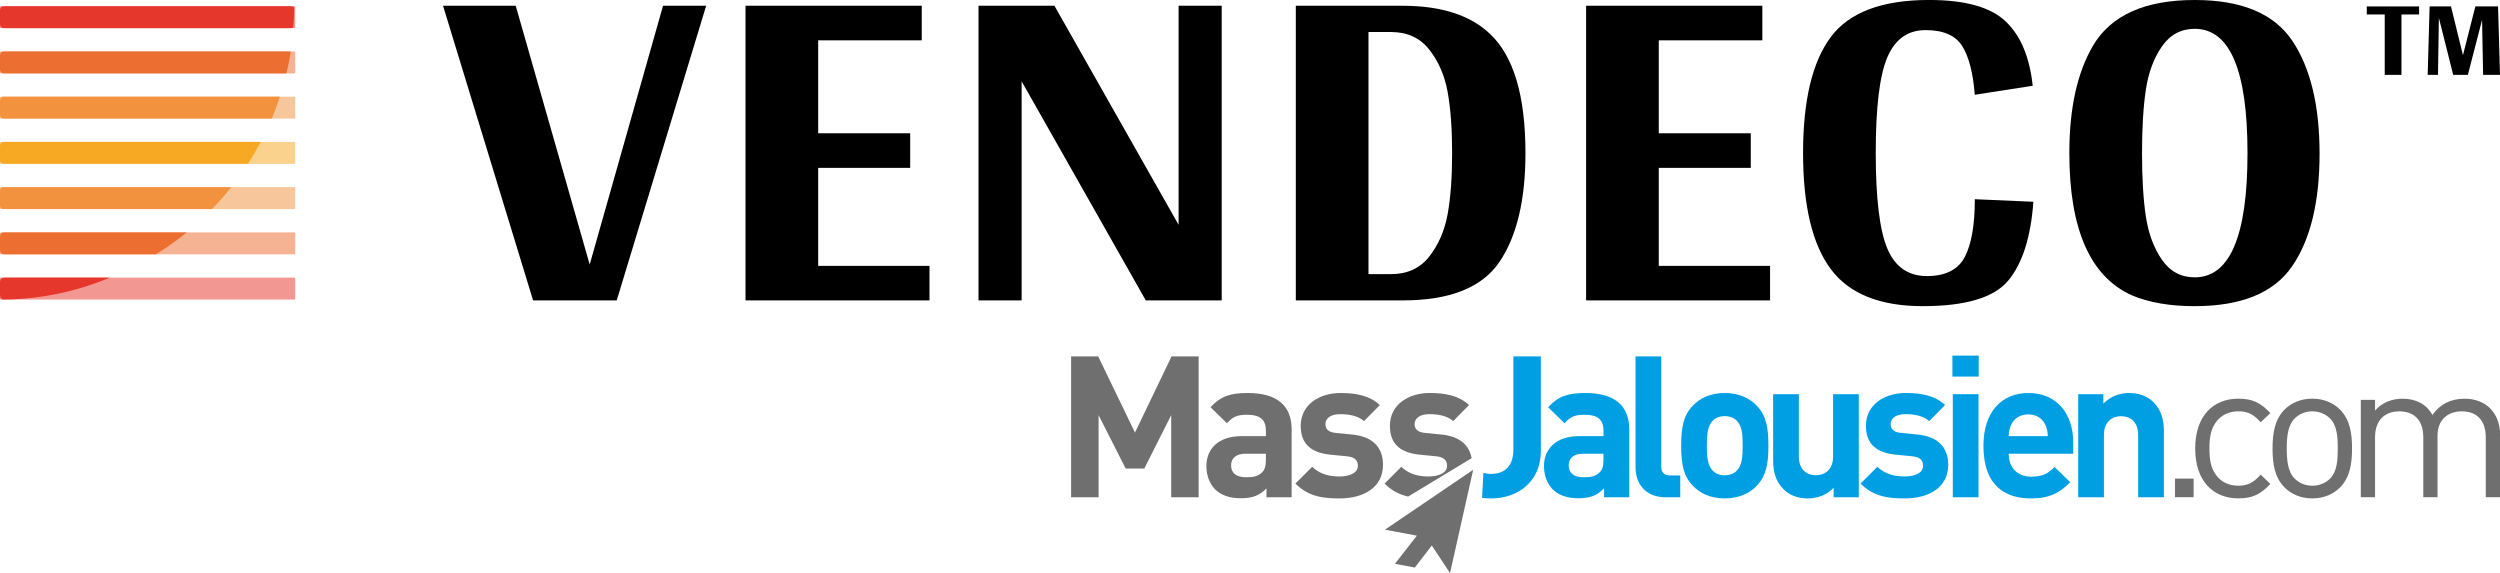 <?xml version="1.0" encoding="UTF-8"?><svg id="Ebene_2" xmlns="http://www.w3.org/2000/svg" viewBox="0 0 980 224.65"><defs><style>.cls-1{fill:#ec6e31;}.cls-2{fill:#009fe3;}.cls-3{fill:#f2923f;}.cls-4{fill:#706f6f;}.cls-5{fill:#e6372d;}.cls-6{opacity:.52;}.cls-6,.cls-7{fill:none;}.cls-8{fill:#f7a924;}</style></defs><g id="mj"><path class="cls-2" d="m765.34,147.62v-8.22h10.31v8.22h-10.31Zm.16,47.3v-40.4h10.08v40.4h-10.08Z"/><path class="cls-2" d="m746.55,195.38c-6.36,0-12.1-.7-17.21-5.82l6.59-6.59c3.34,3.33,7.68,3.8,10.78,3.8,3.49,0,7.14-1.17,7.14-4.19,0-2.01-1.09-3.41-4.26-3.72l-6.36-.62c-7.29-.7-11.79-3.88-11.79-11.32,0-8.37,7.37-12.87,15.59-12.87,6.28,0,11.55,1.08,15.43,4.73l-6.2,6.28c-2.33-2.09-5.9-2.71-9.38-2.71-4.03,0-5.74,1.86-5.74,3.88,0,1.47.62,3.18,4.18,3.49l6.36.62c7.98.78,12.02,5.04,12.02,11.87,0,8.92-7.6,13.18-17.14,13.18Z"/><path class="cls-2" d="m787.41,177.86c0,5.2,3.18,9,8.84,9,4.42,0,6.59-1.24,9.15-3.8l6.13,5.97c-4.11,4.11-8.06,6.36-15.35,6.36-9.53,0-18.68-4.35-18.68-20.7,0-13.18,7.14-20.63,17.6-20.63,11.24,0,17.6,8.22,17.6,19.3v4.5h-25.28Zm14.42-11.24c-1.08-2.4-3.34-4.18-6.75-4.18s-5.66,1.78-6.75,4.18c-.62,1.47-.85,2.56-.93,4.35h15.35c-.08-1.78-.31-2.87-.93-4.35Z"/><path class="cls-2" d="m838.16,194.92v-24.42c0-5.51-3.49-7.36-6.67-7.36s-6.75,1.86-6.75,7.36v24.42h-10.08v-40.4h9.85v3.72c2.64-2.79,6.36-4.18,10.08-4.18,4.03,0,7.29,1.32,9.54,3.57,3.25,3.26,4.11,7.06,4.11,11.48v25.82h-10.08Z"/><path class="cls-2" d="m718.79,194.92v-3.72c-2.64,2.79-6.36,4.19-10.08,4.19-4.03,0-7.29-1.32-9.53-3.57-3.26-3.26-4.11-7.06-4.11-11.48v-25.82h10.08v24.42c0,5.51,3.49,7.36,6.67,7.36s6.75-1.86,6.75-7.36v-24.42h10.08v40.4h-9.85Z"/><path class="cls-2" d="m688.64,190.42c-2.48,2.64-6.6,4.96-12.57,4.96s-10-2.33-12.48-4.96c-3.65-3.8-4.57-8.37-4.57-15.74s.93-11.87,4.57-15.67c2.48-2.63,6.51-4.96,12.48-4.96s10.09,2.33,12.57,4.96c3.65,3.8,4.58,8.37,4.58,15.67s-.93,11.94-4.58,15.74Zm-7.84-25.51c-1.16-1.16-2.71-1.78-4.73-1.78s-3.49.62-4.65,1.78c-2.09,2.1-2.33,5.58-2.33,9.77s.24,7.75,2.33,9.85c1.16,1.16,2.63,1.78,4.65,1.78s3.57-.62,4.73-1.78c2.09-2.1,2.33-5.66,2.33-9.85s-.23-7.68-2.33-9.77Z"/><path class="cls-2" d="m652.91,194.92c-8.3,0-11.78-5.81-11.78-11.55v-43.66h10.08v43.04c0,2.4,1.01,3.64,3.57,3.64h3.88v8.53h-5.74Z"/><path class="cls-2" d="m628.8,194.92v-3.49c-2.71,2.71-5.27,3.88-9.92,3.88s-7.91-1.17-10.31-3.57c-2.17-2.25-3.33-5.5-3.33-9.07,0-6.43,4.42-11.71,13.8-11.71h9.54v-2.02c0-4.42-2.17-6.36-7.52-6.36-3.88,0-5.66.93-7.75,3.34l-6.44-6.28c3.95-4.34,7.83-5.58,14.58-5.58,11.32,0,17.22,4.8,17.22,14.27v26.59h-9.85Zm-.23-17.06h-7.99c-3.65,0-5.66,1.71-5.66,4.57s1.86,4.65,5.81,4.65c2.79,0,4.57-.23,6.36-1.94,1.09-1.01,1.47-2.64,1.47-5.12v-2.17Z"/><path class="cls-2" d="m593.24,139.71v36.6c0,6.36-3.41,9.46-8.69,9.46-1.21,0-2.2-.16-3.05-.43l-.54,9.81c1.13.15,2.31.24,3.6.24,10.24,0,19.46-6.44,19.46-18.61v-37.07h-10.78Z"/><polygon class="cls-4" points="577.49 184.15 542.91 207.63 555.42 209.98 546.81 221.01 554.61 222.48 561.27 213.83 568.41 224.65 577.49 184.15"/><path class="cls-4" d="m852.61,194.9v-7.29h7.29v7.29h-7.29Z"/><path class="cls-4" d="m877.42,195.36c-9.61,0-16.9-6.52-16.9-19.54s7.29-19.54,16.9-19.54c5.27,0,8.61,1.39,12.56,5.66l-3.8,3.57c-2.87-3.18-5.12-4.27-8.76-4.27s-6.82,1.48-8.84,4.35c-1.78,2.48-2.48,5.43-2.48,10.23s.7,7.75,2.48,10.24c2.01,2.87,5.12,4.34,8.84,4.34s5.89-1.16,8.76-4.34l3.8,3.64c-3.96,4.26-7.29,5.66-12.56,5.66Z"/><path class="cls-4" d="m917.35,191.02c-2.64,2.64-6.28,4.35-10.93,4.35s-8.3-1.71-10.93-4.35c-3.88-3.95-4.65-9.3-4.65-15.2s.78-11.24,4.65-15.2c2.64-2.64,6.28-4.34,10.93-4.34s8.3,1.7,10.93,4.34c3.87,3.96,4.65,9.31,4.65,15.2s-.78,11.24-4.65,15.2Zm-3.96-26.98c-1.78-1.78-4.27-2.79-6.98-2.79s-5.12,1.01-6.9,2.79c-2.79,2.79-3.1,7.52-3.1,11.78s.31,9,3.1,11.79c1.79,1.78,4.18,2.79,6.9,2.79s5.19-1.01,6.98-2.79c2.79-2.79,3.02-7.52,3.02-11.79s-.23-8.99-3.02-11.78Z"/><path class="cls-4" d="m974.42,194.9v-23.49c0-6.75-3.64-10.16-9.38-10.16s-9.53,3.49-9.53,9.54v24.11h-5.58v-23.49c0-6.75-3.64-10.16-9.38-10.16s-9.53,3.49-9.53,10.16v23.49h-5.58v-38.15h5.58v4.19c2.71-3.1,6.51-4.65,10.78-4.65,5.27,0,9.38,2.17,11.71,6.36,2.95-4.19,7.21-6.36,12.56-6.36,4.11,0,7.52,1.32,9.85,3.57,2.71,2.64,4.11,6.2,4.11,10.62v24.42h-5.58Z"/><path class="cls-4" d="m459.11,194.92v-32.18l-10.55,20.93h-7.29l-10.62-20.93v32.18h-10.78v-55.21h10.62l14.42,29.85,14.34-29.85h10.62v55.21h-10.78Z"/><path class="cls-4" d="m496.47,194.92v-3.49c-2.71,2.71-5.27,3.88-9.92,3.88s-7.91-1.16-10.31-3.57c-2.17-2.25-3.34-5.51-3.34-9.07,0-6.44,4.42-11.71,13.8-11.71h9.54v-2.02c0-4.42-2.17-6.36-7.52-6.36-3.87,0-5.66.93-7.75,3.33l-6.44-6.28c3.96-4.34,7.83-5.58,14.58-5.58,11.32,0,17.21,4.81,17.21,14.27v26.6h-9.85Zm-.23-17.06h-7.99c-3.64,0-5.66,1.7-5.66,4.57s1.86,4.65,5.81,4.65c2.79,0,4.57-.23,6.36-1.94,1.08-1.01,1.47-2.63,1.47-5.12v-2.17Z"/><path class="cls-4" d="m525,195.38c-6.36,0-12.1-.7-17.21-5.82l6.59-6.59c3.33,3.34,7.68,3.8,10.78,3.8,3.49,0,7.13-1.16,7.13-4.18,0-2.02-1.09-3.41-4.27-3.72l-6.36-.62c-7.29-.7-11.78-3.87-11.78-11.32,0-8.37,7.36-12.87,15.58-12.87,6.28,0,11.55,1.09,15.43,4.73l-6.2,6.28c-2.33-2.09-5.89-2.71-9.38-2.71-4.03,0-5.74,1.86-5.74,3.88,0,1.47.62,3.18,4.19,3.49l6.36.62c7.99.78,12.02,5.04,12.02,11.86,0,8.92-7.6,13.18-17.14,13.18Z"/><path class="cls-4" d="m560.12,186.78c-3.1,0-7.44-.46-10.78-3.8l-6.59,6.59c2.88,2.88,5.97,4.34,9.24,5.08l24.88-15.04c-.94-5.3-4.87-8.59-11.79-9.27l-6.36-.62c-3.57-.31-4.19-2.02-4.19-3.49,0-2.01,1.71-3.88,5.74-3.88,3.49,0,7.05.62,9.38,2.71l6.2-6.28c-3.88-3.65-9.15-4.73-15.43-4.73-8.22,0-15.58,4.5-15.58,12.87,0,7.44,4.5,10.62,11.78,11.32l6.36.62c3.18.31,4.27,1.7,4.27,3.72,0,3.02-3.65,4.18-7.13,4.18Z"/></g><g id="vdo"><path d="m241.75,117.76h-32.78L173.67,2.26h28.49l29,101.44L259.91,2.26h16.9l-35.05,115.5Z"/><path d="m364.36,117.76h-72.12V2.26h69.09v13.56h-40.6v36.41h36.06v13.56h-36.06v38.42h43.63v13.56Z"/><path d="m478.91,117.76h-29.76l-48.67-85.87v85.87h-16.9V2.26h29.76l48.67,85.87V2.26h16.9v115.5Z"/><path d="m549.82,2.26c15.13,0,26.56,3.68,34.29,11.05,9.24,8.71,13.87,24.27,13.87,46.7,0,18.42-3.4,32.64-10.21,42.68-6.81,10.04-19.46,15.07-37.95,15.07h-41.86V2.26h41.86Zm-4.54,105.2c6.39,0,11.39-2.3,15-6.91,3.61-4.6,6.01-10.13,7.19-16.57,1.17-6.44,1.76-14.44,1.76-23.98s-.59-17.53-1.76-23.98c-1.18-6.44-3.57-11.97-7.19-16.57-3.62-4.6-8.62-6.9-15-6.9h-8.83v94.91h8.83Z"/><path d="m693.87,117.76h-72.12V2.26h69.09v13.56h-40.6v36.41h36.06v13.56h-36.06v38.42h43.62v13.56Z"/><path d="m774.12,37.16c-.67-8.54-2.31-14.9-4.92-19.08-2.61-4.18-7.4-6.28-14.37-6.28s-11.98,3.56-15,10.67c-3.03,7.12-4.54,19.58-4.54,37.41s1.51,30.34,4.54,37.54c3.03,7.2,8.2,10.8,15.51,10.8s12.27-2.51,14.88-7.53c2.6-5.02,3.91-12.55,3.91-22.6l22.95,1c-1.01,13.9-4.29,24.19-9.84,30.88-5.55,6.7-16.73,10.04-33.54,10.04s-28.83-4.85-36.06-14.56c-7.23-9.71-10.84-24.86-10.84-45.45s3.61-35.74,10.84-45.45c7.23-9.71,20.09-14.56,38.58-14.56,14.12,0,24.12,2.8,30.01,8.41,5.88,5.61,9.41,14.02,10.59,25.23l-22.69,3.51Z"/><path d="m860.35,120.02c-9.75,0-17.99-1.42-24.71-4.27-16.31-7.36-24.46-25.94-24.46-55.74,0-17.58,3.11-31.64,9.33-42.18,7.06-11.88,20.34-17.83,39.84-17.83,18.32,0,31.06,5.32,38.2,15.94,7.14,10.63,10.72,25.4,10.72,44.32s-3.57,33.61-10.72,44.06c-7.15,10.46-19.88,15.69-38.2,15.69Zm-19.17-35.15c1.01,6.7,3.11,12.35,6.3,16.95,3.19,4.61,7.48,6.9,12.86,6.9,13.78,0,20.68-16.23,20.68-48.71s-6.9-48.71-20.68-48.71c-5.38,0-9.67,2.3-12.86,6.9-3.2,4.61-5.3,10.26-6.3,16.95-1.01,6.7-1.51,14.98-1.51,24.86s.5,18.16,1.51,24.86Z"/><path d="m948.28,5.67h-6.91v23.68h-6.56V5.67h-7.03v-3.15h20.5v3.15Z"/><path d="m972.97,7.83l-5.57,21.52h-5.74l-5.62-22.34-.35,22.34h-4.04l.76-26.83h8.38l4.69,19.13,4.86-19.13h8.9l.76,26.83h-6.62l-.41-21.52Z"/><g class="cls-6"><rect class="cls-5" x="0" y="2.44" width="115.73" height="8.6" rx=".25" ry=".25"/><rect class="cls-1" x="0" y="20.17" width="115.73" height="8.6" rx=".25" ry=".25"/><rect class="cls-3" x="0" y="37.9" width="115.73" height="8.6" rx=".25" ry=".25"/><rect class="cls-8" x="0" y="55.63" width="115.73" height="8.6" rx=".25" ry=".25"/><rect class="cls-3" x="0" y="73.36" width="115.73" height="8.6" rx=".25" ry=".25"/><rect class="cls-1" x="0" y="91.09" width="115.73" height="8.6" rx=".25" ry=".25"/><rect class="cls-5" x="0" y="108.82" width="115.73" height="8.6" rx=".25" ry=".25"/></g><path class="cls-7" d="m.41,117.01c.43,0,.86-.03,1.28-.03-.75-.47-1.28-1.27-1.28-2.22v-3.27c0-1.47,1.2-2.66,2.67-2.66h40.01c6.33-2.52,12.38-5.58,18.1-9.14H3.08c-1.48,0-2.67-1.19-2.67-2.66v-3.27c0-1.47,1.2-2.66,2.67-2.66h70.16c3.48-2.85,6.78-5.91,9.91-9.14H3.08c-1.48,0-2.67-1.19-2.67-2.66v-3.27c0-1.47,1.2-2.66,2.67-2.66h87.6c2.32-2.93,4.5-5.98,6.54-9.14H3.08c-1.48,0-2.67-1.19-2.67-2.66v-3.27c0-1.47,1.2-2.66,2.67-2.66h99.16c1.57-2.97,3.02-6.02,4.32-9.14H3.08c-1.48,0-2.67-1.19-2.67-2.66v-3.27c0-1.47,1.2-2.66,2.67-2.66h106.65c.97-2.99,1.82-6.04,2.55-9.14H3.08c-1.48,0-2.67-1.19-2.67-2.66v-3.27c0-1.47,1.2-2.66,2.67-2.66h110.38c.18,0,.34.07.51.1.5-3.23.84-6.5,1.07-9.81-.45.34-.98.57-1.58.57H3.08c-1.48,0-2.67-1.19-2.67-2.66v-3.27c0-1.47,1.2-2.66,2.67-2.66h110.38c.73,0,1.39.29,1.87.77,0-.21-.18-.72.02-.64C115.35,2.56,0,2.23,0,2.23"/><path class="cls-5" d="m1.66,2.44C.7,2.44,0,2.9,0,4.14v5.27c0,.96.53,1.63,1.7,1.63h111.75c1.64,0,1.51-.39,1.59-.94.16-2.4.27-4.45.29-6.89,0-.52-.56-.77-1.43-.77H1.66Z"/><path class="cls-1" d="m1.78,20.17C.56,20.17,0,20.84,0,21.91v5.32c0,.89.55,1.53,1.52,1.53h110.76c.66-2.8,1.24-5.62,1.69-8.49-.17-.03-.33-.1-.51-.1H1.78Z"/><path class="cls-3" d="m0,39.28v5.68c0,.99.64,1.53,1.63,1.53h104.91c1.18-2.81,2.24-5.68,3.19-8.6H1.36c-.73,0-1.35.74-1.35,1.39Z"/><path class="cls-8" d="m0,57.19v5.57c0,1.1.86,1.46,1.74,1.46h95.45c1.8-2.79,3.49-5.65,5.04-8.6H1.64c-1.01,0-1.63.6-1.63,1.56Z"/><path class="cls-3" d="m0,74.99v5.49c0,1.03.51,1.47,1.66,1.47h81.45c2.66-2.74,5.19-5.61,7.56-8.6H1.63c-1.15,0-1.62.56-1.62,1.63Z"/><path class="cls-1" d="m0,93.19v4.5c0,1.47.52,2,2.01,2h59.1c4.23-2.61,8.28-5.48,12.12-8.6H1.89c-1.48,0-1.88.62-1.88,2.1Z"/><path class="cls-5" d="m0,110.86v4.22c0,1.22.14,2.34,1.56,2.34,14.76-.17,28.58-3.21,41.52-8.6H2.11c-1.49,0-2.11.49-2.11,2.04Z"/></g></svg>